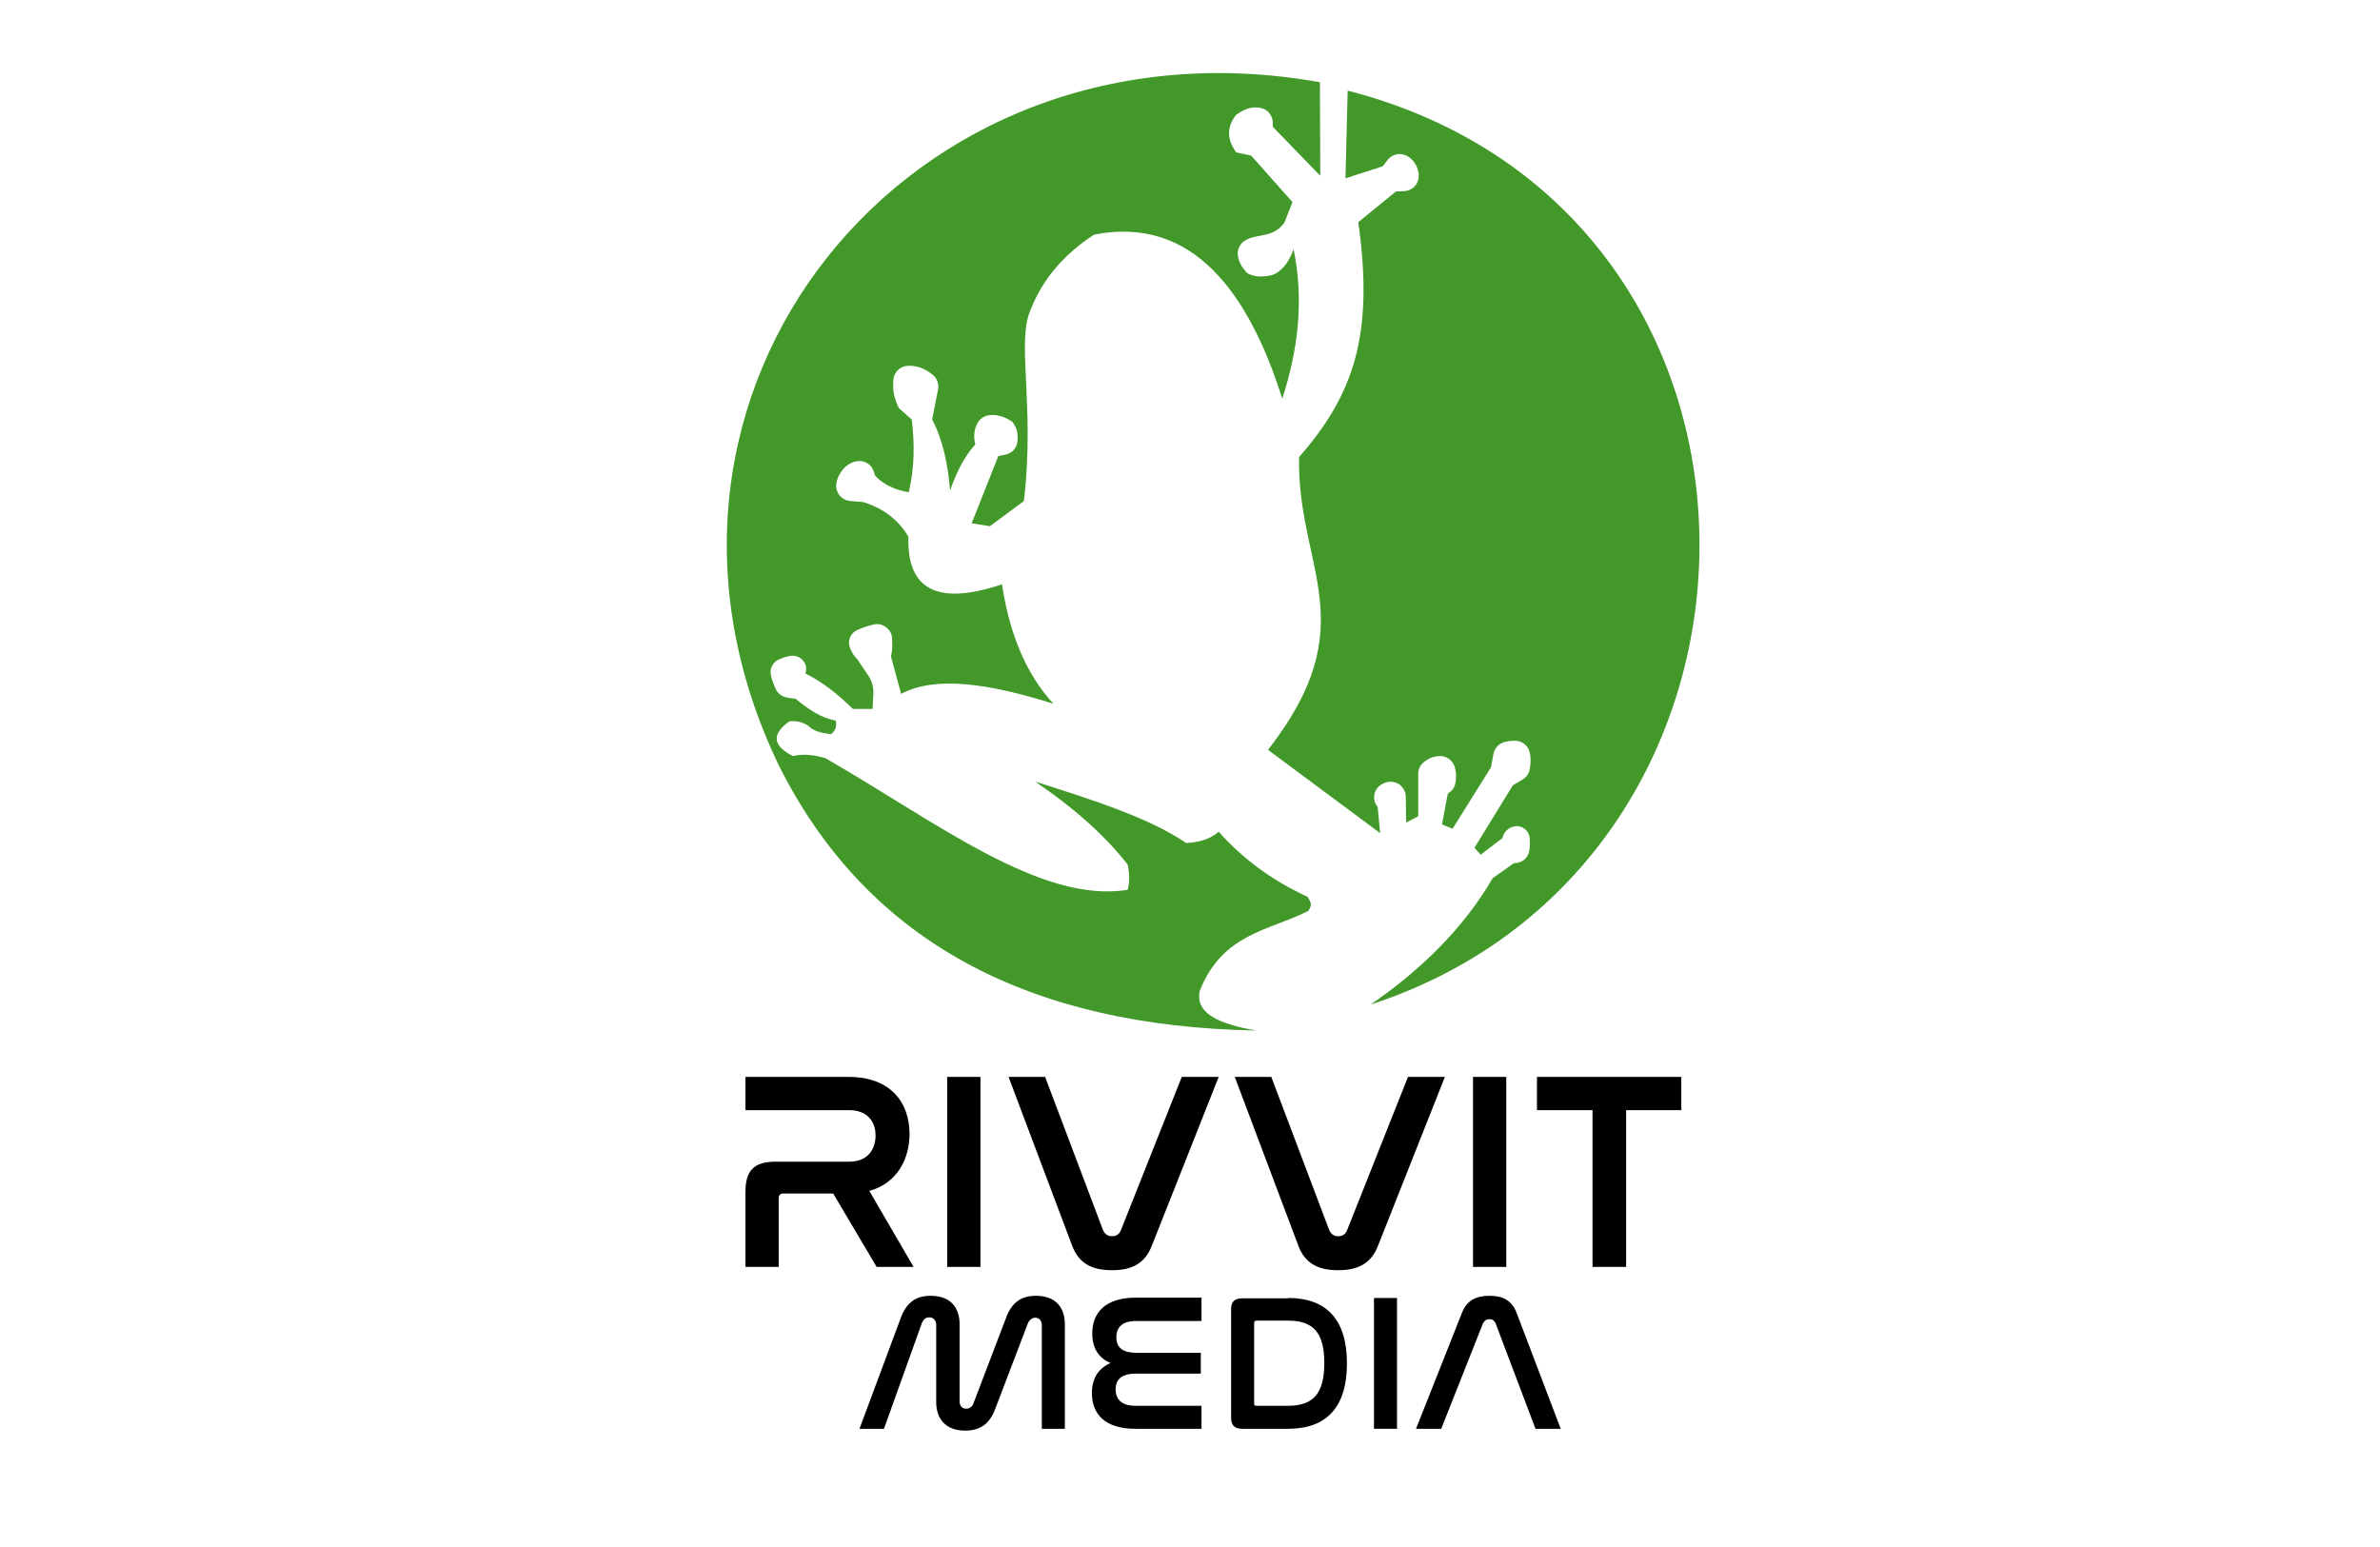 <?xml version="1.0" encoding="utf-8"?>
<!-- Generator: Adobe Illustrator 24.1.3, SVG Export Plug-In . SVG Version: 6.00 Build 0)  -->
<svg version="1.1" id="Layer_1" xmlns="http://www.w3.org/2000/svg" xmlns:xlink="http://www.w3.org/1999/xlink" x="0px" y="0px"
	 viewBox="0 0 651.3 423.4" style="enable-background:new 0 0 651.3 423.4;" xml:space="preserve">
<style type="text/css">
	.st0{fill-rule:evenodd;clip-rule:evenodd;fill:#42992A;}
</style>
<g>
	<path class="st0" d="M368.8,24.8l-0.6,24l10.2-3.3l1.3-1.7c1.3-1.7,3.5-2.1,5.4-1.1c1.7,1,2.7,2.5,3.1,4.6c0.2,1.2-0.1,2.4-0.8,3.4
		c-0.8,1-1.9,1.5-3.1,1.6l-2.3,0.1l-10.3,8.4c4.4,31.2-1.4,47.3-16.2,64.3c-0.6,30.5,18.4,45.6-8.5,80.1l30.7,22.8l-0.7-7.2l0,0
		c-0.8-0.9-1.1-2.1-0.9-3.3c0.2-1.2,0.9-2.2,1.9-2.8c0.5-0.3,0.9-0.5,1.4-0.6c1.2-0.4,2.6-0.1,3.6,0.6c1,0.8,1.7,2,1.7,3.3l0.1,7.1
		l3.3-1.7v-11.6c0-1.2,0.5-2.4,1.5-3.2c1.3-1.1,2.7-1.6,4.2-1.7c2-0.1,3.7,1.1,4.3,3c0.4,1.4,0.5,2.8,0.2,4.3
		c-0.2,1.1-0.7,2-1.6,2.6l-0.5,0.4l-1.6,8.4l2.9,1.2L408,210l0.7-3.7c0.3-1.6,1.5-2.9,3.2-3.3c0.9-0.2,1.7-0.3,2.6-0.3
		c2,0,3.7,1.3,4.1,3.2c0.4,1.5,0.3,3.1,0,4.7c-0.2,1.1-0.9,2.1-1.9,2.7l-2.7,1.6l-10.5,17.1l1.7,1.9l6-4.6l0-0.2
		c0.5-1.9,2.4-3.2,4.3-3c0,0,0,0,0,0c1.6,0.2,2.9,1.5,3.1,3.1c0.1,1.1,0.1,2.3-0.1,3.6c-0.3,2-2.1,3.5-4.2,3.4h0l-5.8,4.1
		c-8,13.7-19.5,25-33.4,34.6C495.5,235.6,496.7,57.7,368.8,24.8z"/>
	<path class="st0" d="M361.2,22.5l0.1,25.6l-13-13.4v-1.1c0-1.9-1.3-3.6-3.1-4c-2.3-0.6-4.6,0.1-7,1.9c-2.2,2.9-2.8,6.2,0.1,10.2
		l4.1,0.9l11.3,12.7l-2.2,5.6c-3.3,4.5-7.4,2.8-10.9,5c-1.4,0.9-2.2,2.7-1.8,4.4c0.3,1.6,1.2,3.1,2.6,4.5c1.9,1,4,1.1,6.6,0.5
		c0.4-0.1,0.8-0.3,1.2-0.5c2.3-1.4,3.8-3.8,4.8-6.6c2.9,14.1,1.2,27.6-3.1,40.9c-9.1-28.8-24.4-50.2-51.5-44.9
		c-8.4,5.5-14.1,12.3-17.3,20.4c-4.1,9,1.2,25.8-1.9,52.5l-9.3,6.9l-5-0.8l7.3-18.4l2-0.4c1.7-0.4,3-1.7,3.2-3.4
		c0.3-2.1-0.1-4-1.4-5.6c-2.1-1.4-4.1-2-6.1-1.8c-1.4,0.1-2.7,0.9-3.4,2.2c-1,1.8-1.1,3.8-0.6,5.8c-3.3,3.7-5.3,8.1-6.9,12.6
		c-0.6-7-1.9-13.6-4.9-19.4l1.6-8.2c0.3-1.4-0.2-2.9-1.3-3.9c-2.1-1.8-4.4-2.7-6.9-2.6c-2.1,0.1-3.8,1.6-4,3.7
		c-0.3,2.8,0.2,5.4,1.5,7.9l3.5,3.1c0.8,6.5,0.8,13.1-0.8,19.9c-3.7-0.6-6.8-2-9.2-4.5l-0.4-1.2c-0.6-1.9-2.5-3.1-4.5-2.8
		c-1.4,0.2-2.7,0.9-3.8,2.1c-1,1.2-1.7,2.5-1.9,3.9c-0.2,1.2,0.1,2.4,0.8,3.3s1.8,1.5,3,1.6l3.6,0.3c5.9,1.9,9.8,5.2,12.3,9.5
		c-0.5,14.8,8.4,18.8,25.6,13c2,13.2,6.4,24.4,14.1,32.7c-17.4-5.5-32.3-7.8-41.7-2.7l-2.8-10.3c0.5-1.7,0.4-3.3,0.3-5.1
		c-0.1-1.2-0.7-2.2-1.7-2.9c-0.9-0.7-2.1-1-3.3-0.7c-1.5,0.3-3.1,0.9-4.5,1.5c-1.6,0.7-2.5,2.4-2.2,4.1c0.3,1.4,1,2.7,2.2,3.9
		l3.1,4.6c0.9,1.4,1.4,3.1,1.3,4.8l-0.2,4.2h-5.4c-3.9-3.8-8-7.2-13-9.7c0.1-0.3,0.1-0.5,0.2-0.8c0.1-1.2-0.3-2.3-1.2-3.1
		c-0.9-0.8-2-1.1-3.2-0.9c-1,0.2-2,0.5-2.9,0.9c-1.6,0.6-2.6,2.3-2.4,4c0.2,1.5,0.8,2.8,1.4,4.2c0.4,0.9,1.2,1.6,2.1,2
		c1,0.4,2.1,0.5,3.3,0.6c3.3,2.7,6.7,5.2,11,6c0.4,1.6-0.1,2.8-1.3,3.7c-2.7-0.3-5-0.9-6.2-2.3c-1.7-1.1-3.5-1.4-5.2-1.2
		c-5,3.6-4.5,6.7,1,9.5c3-0.7,5.9-0.3,8.9,0.6c30,17.2,58.9,39.9,82.7,36c0.6-2.2,0.5-4.5,0-6.9c-6.8-8.7-15.6-16.1-25.3-22.7
		c15.8,5,31.4,10,41.3,16.8c3.3-0.2,6.4-0.9,8.9-3.1c6.4,7.2,14.3,13.2,24.3,17.8c1.2,1.8,1.2,2.4,0.2,3.9
		c-10.7,5.4-23.5,6.1-29.7,21.9c-1.3,6.4,5.9,9.1,15.4,10.8c-61.4-1.1-106.1-23.8-130.5-72.4C164.1,108,248.2,2.3,361.2,22.5z"/>
</g>
<g>
	<path d="M232.2,294.7c11.7,0,16.7,7.2,16.7,15.6c0,6.5-3.1,13.4-11,15.6l12.1,20.8h-10.1l-11.9-20.1h-13.6c-0.8,0-1.3,0.4-1.3,1.3
		v18.8h-9.1v-20.6c0-5.9,2.5-8.2,8.2-8.2h20.2c5.2,0,7.2-3.5,7.2-7.2c0-3.7-2.2-6.9-7.2-6.9H204v-9.1H232.2z"/>
	<path d="M268.3,294.7v52h-9.1v-52H268.3z"/>
	<path d="M286,294.7l15.8,41.8c0.5,1.2,1.3,1.8,2.5,1.8s2-0.5,2.5-1.8l16.6-41.8h10.1l-18.3,46.2c-1.9,4.9-5.5,6.7-10.9,6.7
		c-5.1,0-9-1.6-10.9-6.7L276,294.7H286z"/>
	<path d="M347.9,294.7l15.8,41.8c0.5,1.2,1.3,1.8,2.5,1.8c1.2,0,2-0.5,2.5-1.8l16.6-41.8h10.1l-18.3,46.2c-1.9,4.9-5.5,6.7-10.9,6.7
		c-5.1,0-9-1.6-10.9-6.7l-17.4-46.2H347.9z"/>
	<path d="M412.2,294.7v52h-9.1v-52H412.2z"/>
	<path d="M460.1,294.7v9.1H445v42.9h-9.2v-42.9h-15.2v-9.1H460.1z"/>
</g>
<g>
	<path d="M241.9,391h-6.7l11.1-29.8c1.4-4.1,3.7-6.6,8.4-6.6c5.3,0,7.9,3.1,7.9,7.8v21.1c0,1.2,0.7,2,1.8,2c1,0,1.7-0.6,2-1.5
		l8.7-22.8c1.4-4.1,3.7-6.6,8.4-6.6c5.3,0,7.9,3.1,7.9,7.8V391h-6.3v-28.3c0-1.3-0.7-2.1-1.8-2.1c-0.9,0-1.6,0.6-2,1.5l-8.7,22.8
		c-1.4,4.1-3.7,6.6-8.5,6.6c-5.2,0-7.9-3.1-7.9-7.8v-21.1c0-1.3-0.8-2.1-1.9-2.1c-1,0-1.6,0.6-2,1.5L241.9,391z"/>
	<path d="M328.8,355.2v6.3h-17.9c-3.8,0-5.4,1.7-5.4,4.5c0,2.9,1.9,4.2,5.5,4.2h17.6v5.7h-17.8c-3.6,0-5.5,1.4-5.5,4.3
		c0,2.8,1.7,4.5,5.4,4.5h18.1v6.3h-18.1c-8.5,0-11.9-4.2-11.9-9.8c0-4.1,1.9-6.8,5.1-8.2c-3.3-1.4-5-4.1-5-8.1c0-5.7,3.6-9.8,12-9.8
		H328.8z"/>
	<path d="M352.5,355.2c10.4,0,16.1,5.8,16.1,17.9c0,12-5.6,17.9-16.1,17.9h-12.6c-2,0-3-1-3-2.9v-29.9c0-2,1-2.9,3-2.9H352.5z
		 M343.2,384.1c0,0.5,0.2,0.6,0.7,0.6h8.6c6.9,0,9.9-3.4,9.9-11.7c0-8.2-2.9-11.6-9.9-11.6h-8.6c-0.5,0-0.7,0.2-0.7,0.6V384.1z"/>
	<path d="M382.3,355.2V391H376v-35.8H382.3z"/>
	<path d="M394.4,391h-6.9l12.6-31.8c1.3-3.3,3.8-4.6,7.5-4.6c3.7,0,6.1,1.3,7.4,4.6l12.1,31.8h-6.9l-10.9-28.8
		c-0.3-0.8-0.9-1.2-1.7-1.2c-0.8,0-1.4,0.4-1.8,1.2L394.4,391z"/>
</g>
</svg>
